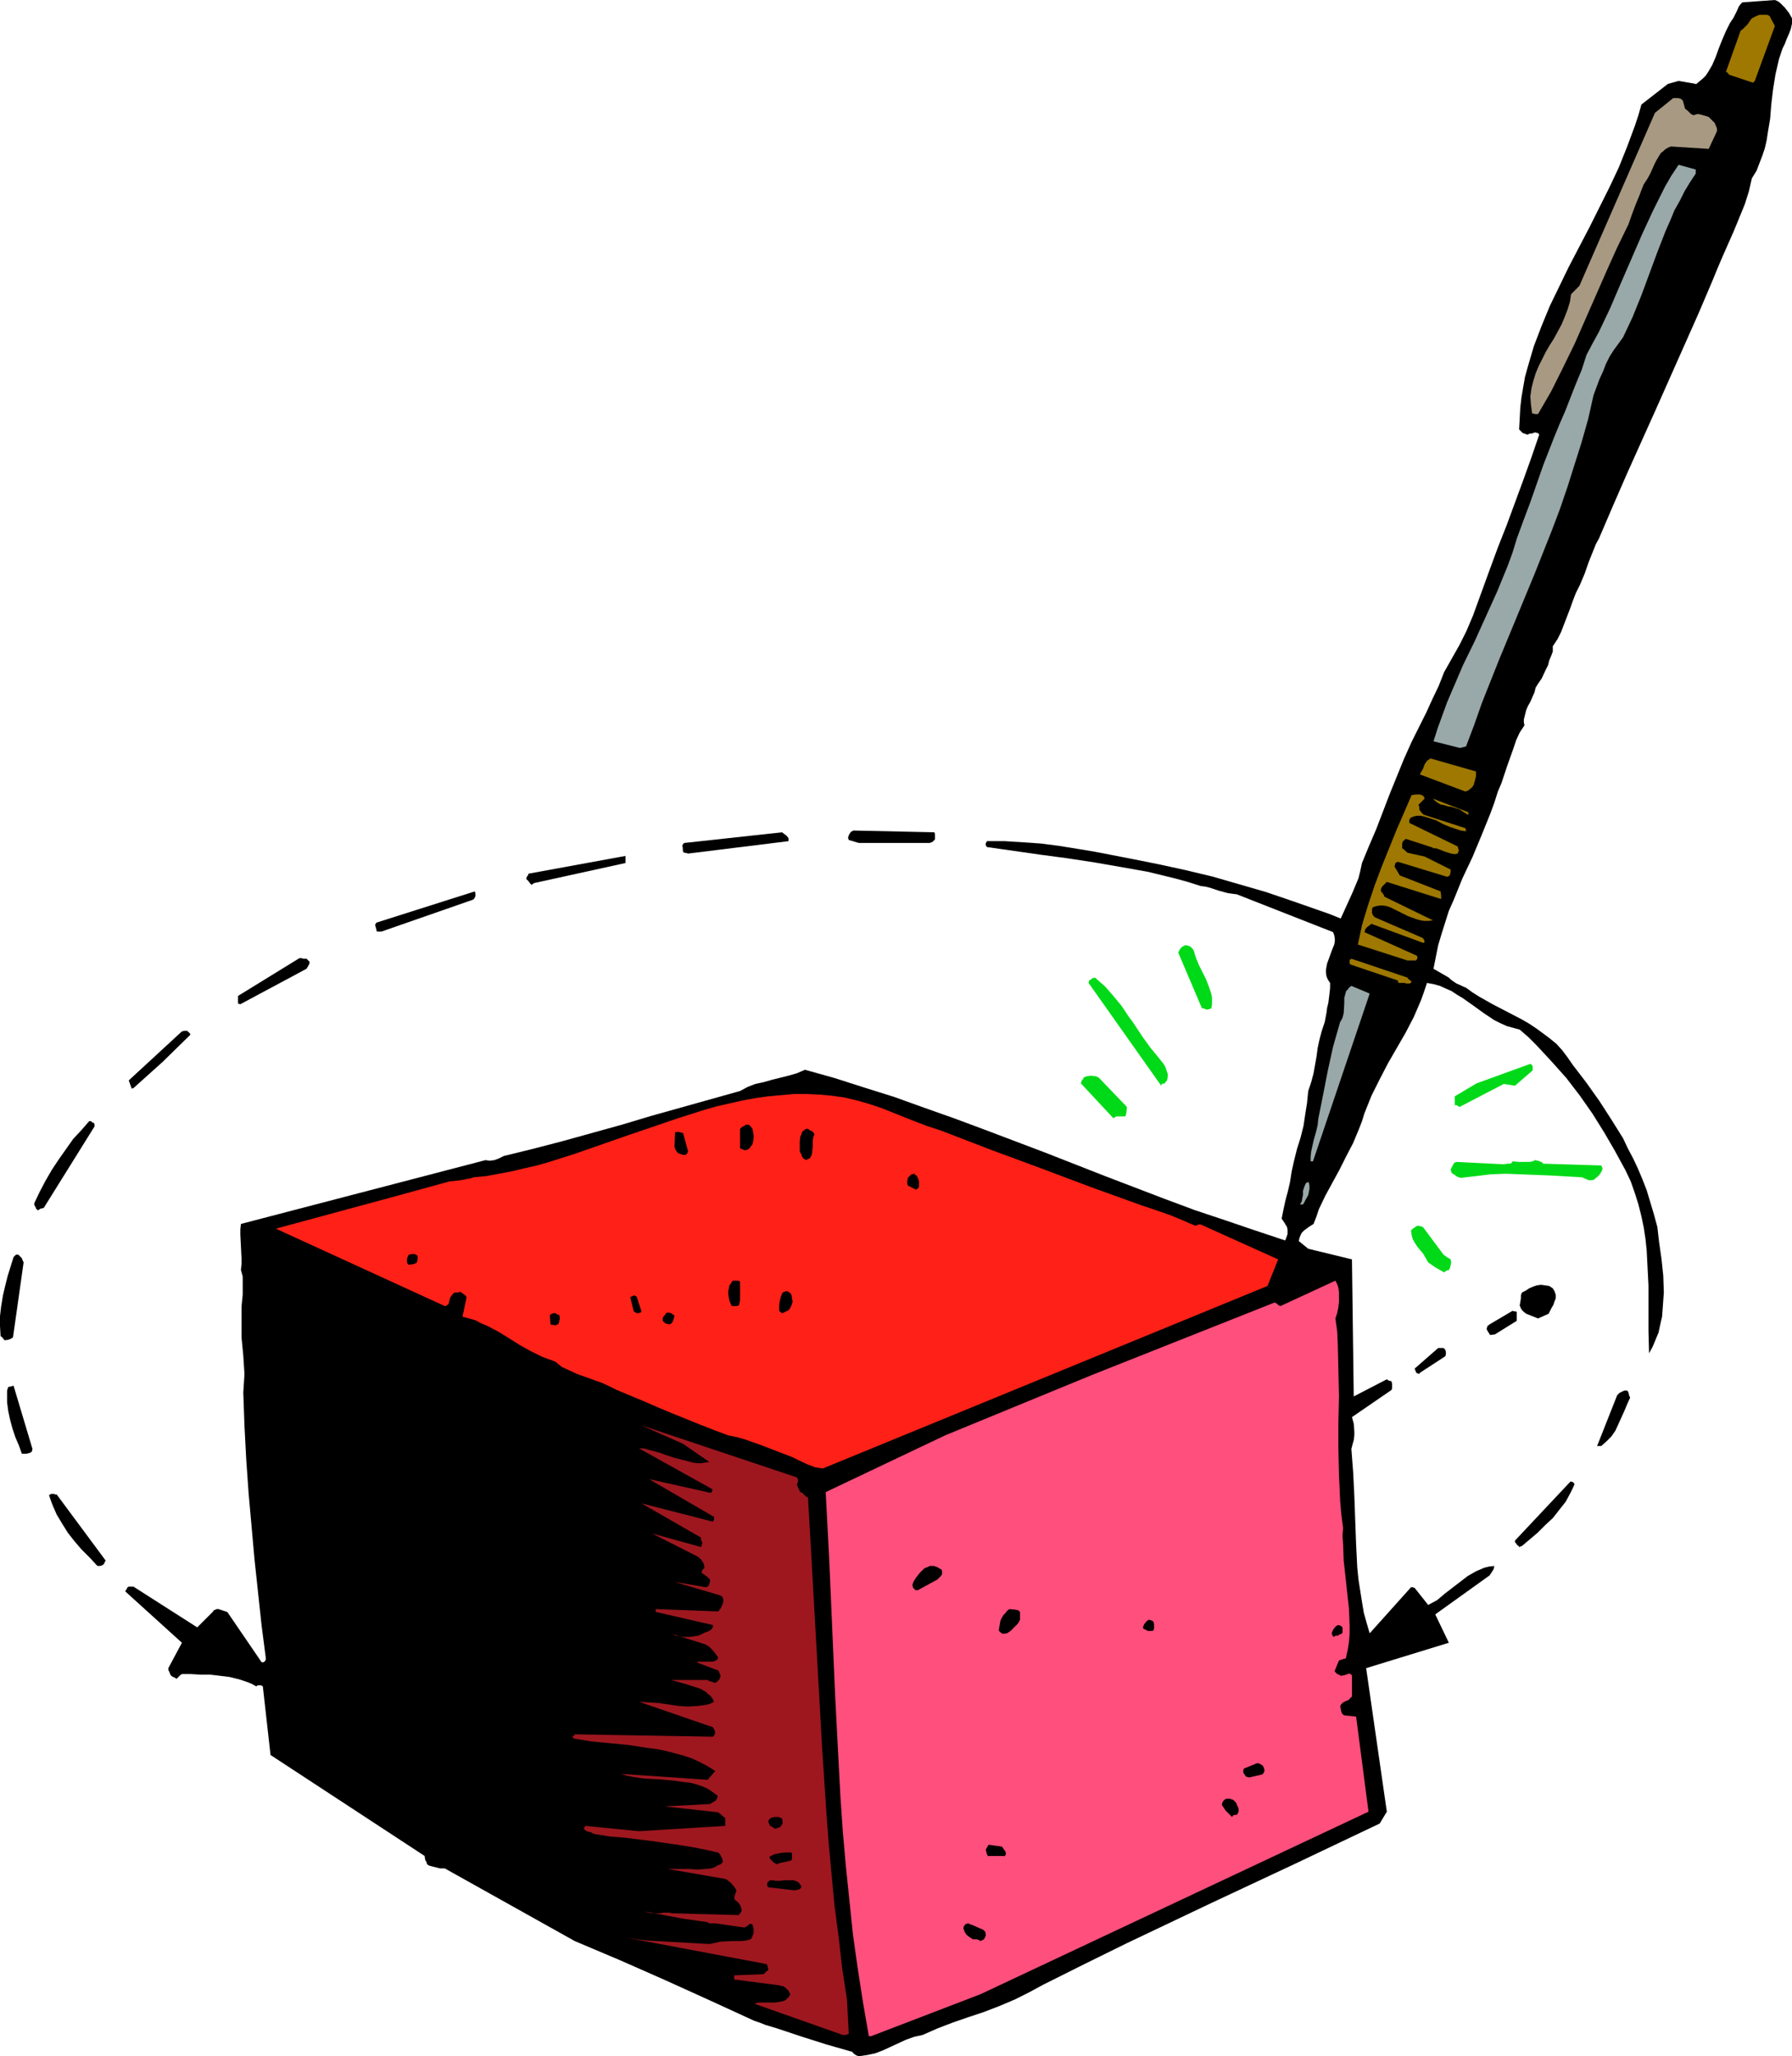 <?xml version="1.0" encoding="UTF-8" standalone="no"?>
<svg
   version="1.0"
   width="129.724mm"
   height="148.837mm"
   id="svg55"
   sodipodi:docname="Note Pad &amp; Pen.wmf"
   xmlns:inkscape="http://www.inkscape.org/namespaces/inkscape"
   xmlns:sodipodi="http://sodipodi.sourceforge.net/DTD/sodipodi-0.dtd"
   xmlns="http://www.w3.org/2000/svg"
   xmlns:svg="http://www.w3.org/2000/svg">
  <sodipodi:namedview
     id="namedview55"
     pagecolor="#ffffff"
     bordercolor="#000000"
     borderopacity="0.25"
     inkscape:showpageshadow="2"
     inkscape:pageopacity="0.0"
     inkscape:pagecheckerboard="0"
     inkscape:deskcolor="#d1d1d1"
     inkscape:document-units="mm" />
  <defs
     id="defs1">
    <pattern
       id="WMFhbasepattern"
       patternUnits="userSpaceOnUse"
       width="6"
       height="6"
       x="0"
       y="0" />
  </defs>
  <path
     style="fill:#000000;fill-opacity:1;fill-rule:evenodd;stroke:none"
     d="m 234.966,562.535 1.131,-0.162 1.131,-0.162 2.262,-0.485 2.101,-0.808 2.101,-0.97 4.202,-1.939 2.262,-0.808 2.262,-0.485 4.04,-1.778 4.202,-1.616 4.202,-1.454 4.363,-1.454 4.202,-1.616 4.202,-1.778 3.878,-1.939 3.878,-2.101 11.312,-5.656 11.474,-5.656 23.109,-10.989 23.109,-10.827 23.109,-10.989 1.939,-3.232 -5.656,-39.269 22.624,-6.949 -3.717,-7.757 14.867,-10.666 0.323,-0.485 0.323,-0.485 0.485,-0.808 0.162,-0.808 -1.454,0.162 -1.293,0.323 -1.131,0.485 -1.131,0.485 -2.262,1.293 -2.101,1.616 -4.202,3.232 -2.101,1.778 -2.424,1.293 -3.717,-4.686 h -0.162 l -0.323,-0.162 h -0.323 -0.162 l -11.312,12.605 -0.808,-2.747 -0.808,-2.909 -0.485,-2.909 -0.485,-3.07 -0.485,-3.07 -0.323,-3.232 -0.323,-6.464 -0.485,-13.251 -0.323,-6.464 -0.485,-6.302 0.323,-1.293 0.323,-1.131 0.162,-1.293 v -1.131 l -0.162,-2.101 -0.485,-1.778 10.827,-7.434 0.162,-0.485 v -1.131 l -0.162,-0.646 v -0.162 h -0.323 l -0.485,-0.162 -0.485,-0.323 -9.05,4.686 -0.485,-37.492 -11.958,-2.909 -2.586,-2.101 0.162,-0.808 0.323,-0.808 0.323,-0.646 0.646,-0.646 1.293,-0.97 1.293,-0.808 0.808,-2.101 0.646,-1.939 1.778,-3.717 1.939,-3.555 1.939,-3.555 1.778,-3.555 1.939,-3.717 1.616,-3.878 0.808,-2.101 0.646,-2.101 0.97,-2.424 0.97,-2.424 2.262,-4.525 2.262,-4.363 2.424,-4.202 2.424,-4.202 2.262,-4.363 0.97,-2.262 0.97,-2.262 0.808,-2.262 0.808,-2.424 1.778,0.323 1.778,0.485 1.778,0.808 1.454,0.646 1.454,0.97 1.616,0.97 2.747,1.939 2.909,2.101 2.909,1.939 1.616,0.808 1.778,0.808 1.778,0.485 1.778,0.485 2.424,2.101 2.101,2.101 4.202,4.525 4.04,4.525 3.717,4.848 3.394,4.848 3.232,5.171 2.909,5.01 2.909,5.333 1.454,3.07 1.131,3.232 0.97,3.07 0.808,3.232 0.646,3.07 0.485,3.232 0.323,3.07 0.162,3.232 0.323,6.302 v 12.443 l 0.162,6.141 0.97,-1.778 0.808,-1.939 0.808,-1.939 0.485,-2.262 0.485,-2.101 0.162,-2.101 0.162,-2.262 0.162,-2.262 -0.162,-4.686 -0.485,-4.525 -0.646,-4.525 -0.485,-4.202 -0.97,-3.555 -0.97,-3.232 -0.97,-3.232 -1.131,-2.909 -1.293,-3.07 -1.293,-2.747 -1.454,-2.747 -1.293,-2.747 -3.232,-5.171 -3.232,-5.01 -3.555,-5.01 -3.717,-4.848 -1.454,-2.101 -1.454,-1.939 -1.616,-1.778 -1.778,-1.454 -1.939,-1.454 -1.778,-1.293 -1.939,-1.293 -1.939,-1.131 -4.04,-2.101 -4.04,-2.101 -3.717,-2.101 -1.778,-1.131 -1.778,-1.293 -0.808,-0.323 -0.646,-0.323 -1.131,-0.485 -0.97,-0.646 -0.646,-0.485 -0.485,-0.485 -4.202,-2.424 0.646,-3.232 0.646,-3.232 0.97,-3.232 0.97,-3.07 0.97,-3.07 1.293,-2.909 2.424,-5.979 2.747,-5.818 2.424,-5.818 2.424,-5.979 1.131,-3.07 0.97,-3.07 0.97,-2.262 0.808,-2.424 0.808,-2.424 0.808,-2.262 0.808,-2.262 0.808,-2.424 0.97,-2.101 1.293,-1.939 -0.162,-0.808 v -0.808 l 0.323,-1.293 0.323,-1.293 0.485,-1.131 0.646,-1.131 1.131,-2.586 0.323,-1.293 0.808,-1.293 0.808,-1.131 1.131,-2.424 0.646,-1.293 0.323,-1.293 0.485,-1.131 0.485,-1.293 v -1.454 l 1.293,-1.939 0.97,-1.939 0.808,-2.101 0.808,-2.101 0.808,-2.101 0.808,-2.262 0.808,-2.101 1.131,-2.262 1.293,-3.07 1.131,-3.232 1.293,-3.232 0.646,-1.616 0.808,-1.454 3.878,-9.05 3.878,-8.888 7.918,-17.615 7.757,-17.453 3.878,-8.726 3.717,-8.726 1.454,-3.555 1.454,-3.394 3.07,-6.949 1.454,-3.555 1.454,-3.555 1.131,-3.555 0.808,-3.555 1.293,-2.101 0.808,-2.101 0.808,-2.101 0.646,-1.939 0.485,-2.101 0.323,-2.101 0.646,-3.878 0.323,-4.04 0.485,-4.04 0.646,-4.04 0.485,-2.101 0.485,-2.101 0.485,-1.454 0.485,-1.454 0.646,-1.293 0.485,-1.293 0.646,-1.454 0.485,-1.293 0.323,-1.454 V 5.01 l -0.808,-1.454 -1.131,-1.454 -0.646,-0.646 -0.646,-0.646 -0.646,-0.485 L 485.607,0 l -8.888,0.646 -0.485,0.485 -0.485,0.646 -0.646,1.454 -0.808,1.616 -0.97,1.454 -1.131,2.262 -0.97,2.262 -0.97,2.424 -0.808,2.262 -0.97,2.262 -1.131,1.939 -0.646,0.97 -0.808,0.808 -0.97,0.808 -0.97,0.808 v -0.162 l -4.686,-0.808 -2.909,0.808 -7.272,5.656 -0.808,2.909 -0.97,2.909 -2.101,5.656 -2.262,5.656 -2.586,5.494 -2.747,5.494 -2.747,5.494 -5.656,10.827 -2.586,5.333 -2.586,5.333 -2.262,5.494 -2.101,5.494 -0.808,2.747 -0.808,2.747 -0.808,2.909 -0.485,2.747 -0.485,2.909 -0.323,2.747 -0.162,3.07 -0.162,2.909 0.485,0.485 0.485,0.485 0.485,0.162 0.808,0.323 0.646,-0.323 h 0.485 l 0.97,-0.323 0.646,0.162 0.323,0.162 0.162,0.323 -2.101,6.141 -2.262,6.302 -4.525,12.282 -2.424,6.141 -2.262,6.141 -4.525,12.443 -1.778,4.202 -1.939,3.878 -2.101,3.717 -2.101,3.717 -1.454,3.717 -1.778,3.717 -1.616,3.555 -1.778,3.555 -2.262,4.525 -2.101,4.686 -3.878,9.534 -3.717,9.696 -1.939,4.525 -1.939,4.686 -0.485,2.262 -0.485,1.939 -0.808,1.939 -0.808,1.939 -1.616,3.555 -1.616,3.555 -3.232,-1.293 -3.232,-1.131 -6.949,-2.424 -7.11,-2.424 -7.272,-2.101 -7.272,-2.101 -7.434,-1.778 -7.434,-1.616 -7.272,-1.454 -10.019,-1.939 -4.848,-0.808 -5.01,-0.808 -5.01,-0.646 -4.848,-0.323 -5.01,-0.323 h -4.848 l -0.162,0.323 -0.162,0.323 v 0.485 l 0.323,0.485 14.706,2.101 7.272,0.97 7.434,1.131 7.434,1.293 7.272,1.293 7.272,1.778 3.555,0.97 3.555,1.131 1.293,0.162 1.293,0.323 2.424,0.808 2.424,0.646 1.131,0.162 1.293,0.162 26.341,10.342 0.323,0.808 0.162,0.97 v 0.808 l -0.162,0.808 -0.646,1.616 -0.646,1.778 -0.646,1.778 -0.162,0.808 -0.162,0.97 v 0.808 l 0.162,0.97 0.323,0.808 0.646,0.97 v 1.454 l -0.162,1.454 -0.323,2.586 -0.323,1.293 -0.162,1.293 -0.485,2.586 -0.808,2.424 -0.646,2.424 -0.485,2.262 -0.323,2.424 -0.808,4.525 -0.646,2.424 -0.808,2.424 -0.323,3.232 -0.485,3.07 -0.485,3.232 -0.808,3.232 -0.97,3.07 -0.808,3.232 -0.646,2.909 -0.485,3.07 -0.646,2.747 -0.323,1.131 -0.323,1.293 -0.485,2.262 -0.485,2.424 0.323,0.485 0.323,0.485 0.323,0.485 0.162,0.323 0.323,0.485 0.162,0.808 v 1.131 l -0.323,0.97 -0.323,0.808 -8.242,-2.747 -8.08,-2.747 -8.242,-2.747 -8.242,-3.07 -16.483,-6.302 -16.483,-6.464 -16.645,-6.302 -8.242,-3.07 -8.242,-2.909 -8.08,-2.909 -8.242,-2.586 -8.08,-2.586 -8.08,-2.262 -2.262,0.97 -2.262,0.646 -4.525,1.131 -2.262,0.646 -2.262,0.485 -2.101,0.808 -2.101,1.131 -16.16,4.525 -8.08,2.262 -8.08,2.424 -16.322,4.525 -8.08,2.101 -7.918,1.939 -1.293,0.646 -1.293,0.485 -1.293,0.162 -1.131,-0.162 -66.902,17.453 -0.162,1.454 v 1.454 l 0.162,3.232 0.162,3.232 v 1.616 l -0.162,1.616 0.485,1.778 v 1.778 1.616 1.616 l -0.162,1.616 -0.162,1.616 v 1.616 1.616 2.586 2.586 l 0.485,5.01 0.323,5.01 -0.162,2.586 -0.162,2.424 0.323,9.211 0.485,9.211 0.646,9.211 0.808,9.05 0.808,9.05 0.97,9.05 0.97,9.05 1.131,8.726 v 0.646 l -0.323,0.485 -0.323,0.162 h -0.485 l -9.373,-13.736 -2.424,-0.808 h -0.485 l -0.323,0.162 -0.485,0.162 -0.162,0.323 -4.363,4.363 -17.453,-11.15 H 35.229 l -0.323,0.162 -0.162,0.323 -0.485,0.808 15.514,14.059 -3.717,6.949 v 0 0.485 l 0.323,0.646 0.162,0.485 0.323,0.485 0.485,0.323 0.485,0.162 0.162,0.162 0.323,0.162 0.323,-0.323 0.323,-0.323 0.323,-0.323 0.485,-0.323 h 2.424 l 2.586,0.162 h 2.747 l 2.747,0.323 2.586,0.323 2.586,0.646 2.424,0.808 1.131,0.485 1.131,0.646 0.323,-0.323 h 0.485 0.485 l 0.485,0.323 2.101,18.746 42.178,27.634 v 0.162 l 0.162,0.97 0.323,0.485 0.162,0.646 0.485,0.323 0.485,0.162 1.293,0.323 1.293,0.323 h 1.293 l 35.552,19.877 12.605,5.333 12.443,5.494 12.12,5.494 11.958,5.494 1.454,0.485 1.616,0.646 3.232,0.97 6.787,2.262 6.626,2.101 6.787,1.939 h 0.162 l 0.162,0.162 0.485,0.485 0.485,0.323 0.323,0.162 z"
     id="path1" />
  <path
     style="fill:#9e171f;fill-opacity:1;fill-rule:evenodd;stroke:none"
     d="m 230.603,556.717 h 0.808 l 0.808,-0.323 -0.485,-9.373 -1.293,-8.403 -0.97,-8.565 -1.131,-8.565 -0.808,-8.565 -0.808,-8.726 -0.646,-8.565 -1.131,-17.291 -0.97,-17.291 -0.97,-17.13 -0.97,-17.291 -0.97,-16.968 -0.485,-0.162 -0.323,-0.323 -0.808,-0.808 -0.485,-0.162 -0.323,-0.646 -0.323,-0.646 -0.323,-0.97 0.323,-0.323 v -0.485 -0.485 l -0.323,-0.485 -42.501,-14.221 11.312,5.01 7.272,5.01 -1.131,0.162 -1.131,0.162 h -1.131 l -1.131,-0.162 -2.424,-0.646 -2.586,-0.646 -2.424,-0.808 -1.293,-0.485 -1.131,-0.323 -2.424,-0.646 -1.131,-0.323 h -1.293 l 20.038,11.15 v 0.485 l -0.162,0.323 -0.162,0.162 h -0.323 l -16.645,-3.717 17.776,10.342 v 0.485 0.323 l -0.162,0.162 -0.162,0.323 -19.554,-5.01 16.322,9.373 v 0.162 0.485 l 0.162,0.323 0.162,0.485 -0.162,0.646 -0.162,0.485 -13.413,-3.717 12.443,6.302 0.808,0.646 0.485,0.646 0.485,0.808 v 0.485 l 0.162,0.485 -0.162,0.162 -0.162,0.162 -0.323,0.323 -0.162,0.485 0.162,0.485 0.485,0.162 0.323,0.323 0.323,0.162 0.646,0.646 0.323,0.323 v 0.646 l -0.162,0.485 -0.162,0.485 -0.323,0.323 -0.485,0.162 -8.565,-1.454 12.605,3.717 v 0 l 0.162,0.162 0.323,0.162 0.162,0.485 0.162,0.485 -0.162,0.808 -0.323,0.808 -0.323,0.646 -0.646,0.808 -16.968,-0.646 -0.162,0.162 v 0.162 0.323 l 0.162,0.162 15.514,3.555 v 0.485 l -0.162,0.323 -0.162,0.323 -0.485,0.323 -0.485,0.323 -0.646,0.162 -0.97,0.485 -1.131,0.485 -1.131,0.162 -0.97,0.162 h -0.97 -0.97 l -0.97,-0.162 -1.131,-0.162 -0.97,-0.485 9.211,2.909 0.97,0.646 0.808,0.808 0.808,0.97 0.808,1.131 -0.162,0.323 -0.162,0.323 -0.646,0.323 -0.646,0.162 h -0.808 -0.97 -1.778 l -0.808,0.162 5.979,2.262 0.162,0.162 0.162,0.485 0.323,0.808 -0.162,0.646 -0.323,0.485 -0.485,0.485 -0.485,0.323 -0.485,-0.162 -0.485,-0.162 -0.646,-0.162 -0.485,-0.323 h -10.019 l 1.778,0.485 1.778,0.485 3.07,0.97 1.454,0.485 1.454,0.808 0.646,0.646 0.646,0.485 0.485,0.646 0.485,0.97 -0.97,0.485 -1.131,0.323 -1.131,0.162 -1.293,0.162 -2.586,0.162 -2.586,-0.162 -5.494,-0.808 -2.586,-0.162 -2.747,-0.162 20.2,6.949 0.162,0.323 0.162,0.162 0.162,0.485 0.162,0.485 -0.162,0.323 v 0.323 l -0.162,0.162 -0.323,0.323 -37.814,-0.646 -0.162,0.323 -0.162,0.162 -0.323,0.162 0.323,0.485 4.848,0.808 5.01,0.485 5.171,0.485 5.171,0.808 2.586,0.323 2.424,0.485 2.424,0.646 2.424,0.646 2.424,0.808 2.101,0.97 2.101,1.131 2.101,1.293 -2.101,2.424 -23.594,-1.616 1.454,0.485 1.616,0.323 3.394,0.485 3.555,0.162 3.717,0.323 3.555,0.485 1.616,0.162 1.778,0.485 1.454,0.485 1.454,0.646 1.454,0.97 1.293,0.97 v 0.323 l -0.162,0.485 -0.162,0.162 -0.162,0.323 -0.808,0.485 -0.808,0.485 -12.443,0.646 14.706,1.616 1.939,1.616 v 0.97 0.485 0.646 l -23.594,1.454 -14.706,-1.454 -0.162,0.323 -0.162,0.162 v 0.485 l 0.323,0.162 0.323,0.323 1.293,0.323 0.485,0.323 0.646,0.162 4.04,0.646 4.04,0.323 7.757,0.97 7.757,1.131 3.878,0.646 3.878,0.808 0.808,0.162 0.485,0.162 0.97,0.162 0.485,0.485 0.646,1.293 0.162,0.808 -0.646,0.646 -0.808,0.323 -0.808,0.485 -0.97,0.323 -1.778,0.162 -1.939,0.162 -2.101,-0.162 h -2.101 -1.939 -1.939 l 15.837,2.747 0.646,0.485 0.808,0.646 0.808,0.97 0.646,0.97 -0.162,0.485 -0.162,0.485 -0.162,0.485 -0.162,0.646 0.323,0.646 0.485,0.323 0.485,0.485 0.323,0.485 0.162,0.323 0.162,0.485 v 0.323 l 0.162,0.323 -0.162,0.323 -0.162,0.323 -0.485,0.646 -18.261,-0.485 -0.646,-0.162 h -1.778 l -0.808,0.162 h -2.262 l -0.97,-0.162 -0.97,-0.323 10.342,1.939 6.787,0.97 0.485,0.323 h 0.485 0.646 0.485 l 7.918,1.131 h 0.162 l 0.485,-0.323 0.323,-0.162 0.485,-0.485 h 0.162 0.323 l 0.323,0.162 0.162,0.485 0.162,0.808 v 0.97 l -0.323,0.97 -0.162,0.323 -0.323,0.485 -1.131,0.323 -1.454,0.162 h -2.747 l -2.909,0.162 -1.454,0.323 -1.454,0.323 -3.07,-0.162 -2.909,-0.162 -5.656,-0.323 -5.656,-0.323 -2.747,-0.323 -3.07,-0.485 38.622,7.272 0.162,0.323 0.162,0.323 v 0.323 l 0.162,0.485 -0.162,0.323 -0.323,0.162 -0.323,0.323 -0.485,0.485 -8.08,0.323 v 1.131 l 12.443,1.616 0.323,0.162 h 0.485 l 0.808,0.485 0.808,0.808 0.485,0.97 -0.323,0.646 -0.485,0.485 -0.323,0.323 -0.485,0.323 -1.293,0.323 -1.293,0.162 h -2.909 -1.454 l -1.293,0.323 z"
     id="path2" />
  <path
     style="fill:#ff4f7d;fill-opacity:1;fill-rule:evenodd;stroke:none"
     d="m 238.36,557.04 29.896,-11.474 106.171,-49.935 -3.394,-26.018 -3.232,-0.323 -0.485,-0.323 -0.323,-0.646 -0.162,-0.808 -0.162,-0.808 0.323,-0.485 0.485,-0.485 0.646,-0.323 0.808,-0.323 0.485,-0.485 0.485,-0.485 v -5.656 l -0.162,-0.323 -0.323,-0.162 -0.323,-0.162 -0.323,0.162 -0.97,0.323 -0.97,0.162 -0.485,-0.323 -0.485,-0.162 -0.323,-0.323 -0.323,-0.323 v -0.323 l 1.131,-2.747 0.485,-0.162 0.485,-0.162 0.485,-0.162 h 0.323 l 0.162,-0.323 0.485,-2.262 0.323,-2.101 0.162,-2.101 v -2.262 l -0.162,-4.525 -0.485,-4.363 -0.485,-4.525 -0.485,-4.363 -0.162,-4.525 -0.162,-2.262 0.162,-2.101 -0.485,-3.717 -0.323,-3.717 -0.323,-7.11 -0.162,-7.272 v -7.11 l 0.162,-7.11 -0.162,-7.11 -0.162,-7.11 -0.162,-3.555 -0.485,-3.555 0.485,-1.454 0.323,-1.616 0.162,-1.454 v -1.293 -1.293 l -0.162,-1.293 -0.323,-0.97 -0.485,-0.97 -15.029,6.949 -0.485,-0.162 -0.162,-0.162 -0.323,-0.323 -0.646,-0.323 -50.096,19.877 -40.077,16.483 -32.643,15.514 0.97,18.584 1.616,37.168 0.97,18.584 0.485,9.211 0.646,9.373 0.808,9.211 0.97,9.373 0.97,9.373 1.293,9.211 1.454,9.373 1.616,9.373 z"
     id="path3" />
  <path
     style="fill:#000000;fill-opacity:1;fill-rule:evenodd;stroke:none"
     d="m 269.225,530.538 0.323,-0.646 0.162,-0.323 v -0.485 l -0.162,-0.646 -0.323,-0.323 -0.485,-0.323 -0.808,-0.323 -1.454,-0.646 -1.616,-0.646 -0.485,0.162 -0.323,0.162 -0.323,0.485 -0.162,0.485 0.323,0.97 0.485,0.808 0.808,0.646 0.97,0.646 h 0.97 l 0.646,0.162 0.485,0.323 z"
     id="path4" />
  <path
     style="fill:#000000;fill-opacity:1;fill-rule:evenodd;stroke:none"
     d="m 217.19,517.125 h 0.485 l 0.646,-0.162 0.485,-0.162 0.485,-0.485 -0.162,-0.485 -0.323,-0.485 -0.485,-0.485 -0.323,-0.162 -0.97,-0.323 h -1.131 -1.131 l -1.293,0.162 h -1.131 l -1.131,-0.162 h -0.485 l -0.646,0.485 -0.162,0.323 v 0.323 0.485 l 0.323,0.323 v 0 z"
     id="path5" />
  <path
     style="fill:#000000;fill-opacity:1;fill-rule:evenodd;stroke:none"
     d="m 213.312,509.691 2.909,-0.646 h 0.162 l 0.162,-0.162 0.162,-0.485 v -0.808 -0.323 l -0.162,-0.485 h -1.454 l -1.616,0.162 -1.616,0.323 -0.646,0.323 -0.646,0.323 v 0.323 l 0.162,0.323 0.485,0.485 0.485,0.485 0.808,0.485 z"
     id="path6" />
  <path
     style="fill:#000000;fill-opacity:1;fill-rule:evenodd;stroke:none"
     d="m 271.164,507.752 h 3.555 v 0.162 l 0.323,-0.323 0.162,-0.323 v -0.323 l -0.162,-0.485 -0.485,-0.646 -0.162,-0.323 -0.323,-0.323 -3.555,-0.485 -0.162,0.162 -0.162,0.323 -0.485,0.808 0.162,0.808 0.162,0.485 0.323,0.646 v -0.162 z"
     id="path7" />
  <path
     style="fill:#000000;fill-opacity:1;fill-rule:evenodd;stroke:none"
     d="m 212.504,500.156 0.485,-0.162 0.485,-0.162 0.646,-0.97 v -0.485 l -0.162,-0.97 h -0.323 l -0.162,-0.162 -0.485,-0.162 h -0.485 -0.646 l -0.646,0.162 -0.646,0.323 -0.162,0.323 -0.162,0.162 v 0.485 l 0.162,0.323 0.323,0.646 0.646,0.323 0.646,0.485 z"
     id="path8" />
  <path
     style="fill:#000000;fill-opacity:1;fill-rule:evenodd;stroke:none"
     d="m 337.42,496.601 0.97,-0.162 v 0 h 0.162 v -0.162 l 0.162,-0.323 0.162,-0.323 v -0.808 l -0.162,-0.485 -0.323,-0.646 -0.162,-0.485 -0.323,-0.323 -0.485,-0.485 -0.485,-0.162 -0.485,-0.162 h -0.808 l -0.485,0.162 -0.485,0.485 -0.323,0.646 v 0.485 l 0.323,0.485 0.646,0.97 0.808,0.808 0.97,0.97 z"
     id="path9" />
  <path
     style="fill:#000000;fill-opacity:1;fill-rule:evenodd;stroke:none"
     d="m 341.784,486.259 3.555,-0.808 0.162,-0.162 0.162,-0.162 0.162,-0.323 0.162,-0.323 -0.162,-0.808 -0.323,-0.646 -0.808,-0.485 -0.323,-0.162 h -0.485 l -3.555,1.454 -0.162,0.485 v 0.646 l 0.323,0.485 0.485,0.646 h 0.162 z"
     id="path10" />
  <path
     style="fill:#000000;fill-opacity:1;fill-rule:evenodd;stroke:none"
     d="m 365.377,447.474 h 0.646 l 0.485,-0.323 0.485,-0.162 0.323,-0.323 v -1.454 0 l -0.323,-0.323 -0.323,-0.162 -0.323,-0.162 -0.646,0.162 -0.485,0.485 -0.485,0.646 -0.323,0.808 v 0 0.323 l 0.162,0.485 0.162,0.162 0.162,0.162 0.323,-0.162 z"
     id="path11" />
  <path
     style="fill:#000000;fill-opacity:1;fill-rule:evenodd;stroke:none"
     d="m 275.528,446.828 0.485,-0.323 0.485,-0.323 0.97,-0.97 0.97,-0.97 0.323,-0.485 0.323,-0.646 v -2.101 l -0.323,-0.323 -0.162,-0.162 -0.808,-0.162 -1.616,-0.162 -0.646,0.485 -0.485,0.646 -0.485,0.485 -0.485,0.808 -0.323,0.646 -0.162,0.808 -0.162,0.97 -0.162,0.97 0.323,0.485 0.323,0.162 0.323,0.323 z"
     id="path12" />
  <path
     style="fill:#000000;fill-opacity:1;fill-rule:evenodd;stroke:none"
     d="m 315.604,446.02 0.162,-0.646 v -0.485 -0.485 l -0.162,-0.646 v -0.162 l -0.323,-0.162 -0.323,-0.162 -0.646,-0.162 -0.485,0.323 -0.323,0.323 -0.485,0.646 -0.323,0.808 0.162,0.323 0.162,0.162 0.485,0.162 0.485,0.323 h 0.808 0.485 z"
     id="path13" />
  <path
     style="fill:#000000;fill-opacity:1;fill-rule:evenodd;stroke:none"
     d="m 251.126,435.031 5.333,-2.909 0.485,-0.485 0.485,-0.485 0.323,-0.485 v -0.485 -0.323 l -0.162,-0.485 -0.323,-0.162 -0.808,-0.485 -0.97,-0.323 h -1.131 l -0.646,0.323 -0.808,0.323 -0.646,0.646 -0.646,0.646 -1.131,1.454 -0.485,0.808 -0.323,0.808 v 0.485 l 0.162,0.485 0.323,0.323 0.323,0.323 z"
     id="path14" />
  <path
     style="fill:#000000;fill-opacity:1;fill-rule:evenodd;stroke:none"
     d="m 27.31,428.405 0.646,-0.162 0.162,-0.162 0.323,-0.162 0.162,-0.485 0.323,-0.485 -13.413,-18.099 h -0.485 l -0.162,-0.162 h -0.808 l -0.646,0.323 0.485,1.454 0.485,1.293 1.131,2.586 1.454,2.424 1.616,2.586 1.778,2.262 1.939,2.262 2.262,2.262 2.101,2.262 z"
     id="path15" />
  <path
     style="fill:#000000;fill-opacity:1;fill-rule:evenodd;stroke:none"
     d="m 416.443,422.911 2.101,-1.778 2.101,-1.778 2.101,-2.101 2.101,-1.939 1.778,-2.262 1.778,-2.262 1.293,-2.424 0.646,-1.293 0.485,-1.131 h -0.162 v -0.162 l -0.323,-0.323 -0.646,-0.162 -15.19,16.16 v 0.485 l 0.323,0.323 0.323,0.485 0.323,0.162 0.162,0.323 z"
     id="path16" />
  <path
     style="fill:#ff2117;fill-opacity:1;fill-rule:evenodd;stroke:none"
     d="m 225.109,401.741 121.685,-49.935 2.909,-7.272 -21.17,-9.534 h -0.323 -0.323 l -0.323,0.162 -0.485,0.162 -1.616,-0.646 -1.778,-0.808 -3.555,-1.454 -3.717,-1.293 -3.878,-1.293 -13.898,-5.01 -13.736,-5.171 -13.574,-5.01 -13.413,-5.171 -4.363,-1.454 -4.202,-1.616 -4.04,-1.616 -4.04,-1.616 -3.394,-1.131 -3.394,-0.97 -3.394,-0.808 -3.394,-0.485 -3.555,-0.323 -3.555,-0.162 h -3.394 l -3.555,0.323 -3.555,0.323 -3.394,0.485 -3.555,0.646 -3.555,0.808 -3.555,0.808 -3.394,0.97 -7.11,2.262 -7.11,2.424 -7.11,2.424 -6.949,2.424 -6.949,2.424 -7.11,2.262 -3.394,0.97 -3.555,0.808 -3.394,0.808 -3.394,0.646 -3.555,0.646 -3.394,0.323 -0.97,0.323 -0.97,0.162 -1.616,0.323 -1.454,0.162 -1.616,0.162 -14.706,4.04 -32.805,8.888 46.218,21.17 h 0.323 l 0.162,-0.162 0.485,-0.323 0.162,-0.485 0.162,-0.646 0.162,-0.646 0.323,-0.485 0.485,-0.646 0.485,-0.323 h 0.323 0.323 l 0.97,-0.162 0.162,0.162 0.485,0.323 0.646,0.485 0.323,0.485 -1.131,5.333 1.778,0.485 1.778,0.485 1.454,0.808 1.616,0.646 3.07,1.616 2.909,1.778 3.07,1.939 2.909,1.616 3.232,1.616 1.778,0.646 1.778,0.646 1.778,1.454 2.101,0.97 2.101,0.97 4.525,1.616 2.262,0.808 2.101,0.97 1.939,0.97 7.757,3.232 3.717,1.616 3.878,1.616 7.595,3.07 3.717,1.454 3.878,1.454 2.424,0.485 2.262,0.646 4.525,1.616 4.202,1.616 4.202,1.616 1.939,0.97 2.101,0.97 2.101,0.808 1.131,0.162 z"
     id="path17" />
  <path
     style="fill:#000000;fill-opacity:1;fill-rule:evenodd;stroke:none"
     d="m 7.272,397.701 0.646,-0.162 0.485,-0.162 0.323,-0.323 0.162,-0.646 -5.171,-17.291 H 3.555 l -0.485,0.162 -0.808,0.162 -0.323,0.97 v 1.131 2.101 l 0.323,2.424 0.485,2.262 0.646,2.424 0.808,2.424 0.97,2.262 0.808,2.262 z"
     id="path18" />
  <path
     style="fill:#000000;fill-opacity:1;fill-rule:evenodd;stroke:none"
     d="m 437.451,395.6 h 0.646 l 1.454,-1.293 1.293,-1.293 1.131,-1.616 0.808,-1.778 1.616,-3.555 0.808,-1.939 0.808,-1.778 -0.323,-0.646 v -0.323 l -0.162,-0.323 v -0.162 l -0.162,-0.323 -0.323,-0.162 h -0.485 l -0.485,0.162 -0.97,0.485 -0.646,0.646 -5.494,13.898 z"
     id="path19" />
  <path
     style="fill:#000000;fill-opacity:1;fill-rule:evenodd;stroke:none"
     d="m 388.486,375.562 6.949,-4.525 0.162,-0.485 v -0.646 l -0.162,-0.646 -0.323,-0.323 -0.162,-0.162 h -1.454 l -6.464,5.656 0.162,0.323 0.162,0.485 0.162,0.323 0.323,0.162 0.485,0.162 z"
     id="path20" />
  <path
     style="fill:#000000;fill-opacity:1;fill-rule:evenodd;stroke:none"
     d="m 2.262,366.512 0.485,-0.162 0.323,-0.162 0.485,-0.323 2.909,-20.523 -0.162,-0.323 -0.162,-0.323 -0.162,-0.485 -0.485,-0.485 -0.485,-0.485 H 4.363 l -0.323,0.323 -0.323,0.323 -0.808,2.586 -0.808,2.586 -0.646,2.586 -0.646,2.747 -0.485,2.909 L 0,360.048 v 2.747 l 0.162,2.747 0.485,0.323 0.323,0.485 0.162,0.162 0.162,0.162 z"
     id="path21" />
  <path
     style="fill:#000000;fill-opacity:1;fill-rule:evenodd;stroke:none"
     d="m 409.009,365.058 5.979,-3.717 v -2.101 -0.323 l -0.323,-0.162 h -0.485 l -0.323,-0.162 -6.302,3.717 -0.162,0.162 -0.323,0.162 -0.162,0.323 -0.162,0.646 0.162,0.323 0.162,0.323 0.646,0.97 z"
     id="path22" />
  <path
     style="fill:#000000;fill-opacity:1;fill-rule:evenodd;stroke:none"
     d="m 151.904,362.634 0.646,-0.323 h 0.162 l 0.162,-0.323 0.162,-0.646 0.162,-0.646 -0.162,-0.808 v -0.162 h -0.323 l -0.808,-0.485 h -0.485 l -0.323,0.162 -0.485,0.162 -0.162,0.323 0.162,2.424 0.646,0.162 h 0.323 z"
     id="path23" />
  <path
     style="fill:#000000;fill-opacity:1;fill-rule:evenodd;stroke:none"
     d="m 183.577,362.149 0.323,-0.323 0.323,-0.646 0.162,-0.646 0.162,-0.646 -0.323,-0.162 -0.162,-0.162 -0.485,-0.323 -0.646,-0.162 h -0.323 l -0.323,0.162 -0.162,0.162 -0.162,0.323 -0.323,0.323 -0.323,0.485 v 0.323 0.485 l 0.646,0.646 0.485,0.162 0.646,0.162 z"
     id="path24" />
  <path
     style="fill:#000000;fill-opacity:1;fill-rule:evenodd;stroke:none"
     d="m 420.806,360.694 2.909,-1.293 0.808,-1.616 0.485,-0.808 0.323,-0.97 0.323,-0.808 v -0.97 l -0.323,-0.97 -0.485,-0.808 -0.97,-0.646 -1.131,-0.162 -1.131,-0.162 -1.131,0.162 -0.97,0.323 -1.131,0.485 -0.97,0.646 -0.97,0.485 -0.162,0.323 -0.162,0.485 v 0.808 l -0.162,0.97 -0.162,0.97 0.323,0.808 0.323,0.485 0.485,0.485 0.646,0.485 1.616,0.646 z"
     id="path25" />
  <path
     style="fill:#000000;fill-opacity:1;fill-rule:evenodd;stroke:none"
     d="m 174.205,359.24 h 0.162 0.323 l 0.485,-0.162 0.323,-0.162 v -0.162 l -1.293,-4.04 -0.323,-0.162 -0.323,-0.162 -0.485,0.162 -0.323,0.162 -0.323,0.162 0.97,3.878 z"
     id="path26" />
  <path
     style="fill:#000000;fill-opacity:1;fill-rule:evenodd;stroke:none"
     d="m 213.958,359.24 h 0.162 l 0.323,-0.162 0.97,-0.485 h 0.162 l 0.162,-0.162 0.162,-0.162 0.323,-0.485 0.323,-0.646 0.323,-0.97 -0.162,-0.97 -0.162,-0.97 -0.323,-0.485 -0.485,-0.323 -0.323,-0.162 h -0.485 l -0.323,0.162 -0.485,0.162 -0.485,1.131 -0.323,1.454 -0.162,1.293 v 0.808 l 0.162,0.646 v -0.162 z"
     id="path27" />
  <path
     style="fill:#000000;fill-opacity:1;fill-rule:evenodd;stroke:none"
     d="m 201.515,357.301 0.646,-0.162 0.162,-0.646 0.162,-0.808 v -1.616 -1.616 -1.454 -0.323 l -0.162,-0.162 -0.323,-0.162 h -0.485 -0.97 l -0.323,0.323 -0.162,0.323 -0.485,0.646 -0.162,0.808 -0.162,0.808 v 0.808 l 0.162,0.97 0.162,0.808 0.323,0.808 0.323,0.646 z"
     id="path28" />
  <path
     style="fill:#00d917;fill-opacity:1;fill-rule:evenodd;stroke:none"
     d="m 395.758,347.605 0.646,-0.162 0.323,-0.646 0.162,-0.646 0.162,-0.808 -0.162,-0.808 -0.485,-0.323 -0.323,-0.162 -1.131,-0.808 -5.656,-7.595 h -0.162 l -0.323,-0.162 -0.97,-0.162 -0.323,0.162 -0.485,0.323 -0.485,0.323 -0.485,0.485 0.162,1.293 0.323,1.131 0.646,1.131 0.646,0.97 0.808,0.97 0.808,0.97 0.646,1.131 0.646,1.131 1.131,0.808 0.97,0.646 1.131,0.646 1.131,0.646 z"
     id="path29" />
  <path
     style="fill:#000000;fill-opacity:1;fill-rule:evenodd;stroke:none"
     d="m 111.827,345.989 1.293,-0.162 0.485,-0.162 0.485,-0.323 v -0.162 l 0.162,-0.485 v -0.808 -0.323 l -0.162,-0.162 -0.646,-0.323 h -0.646 l -0.97,0.162 -0.323,0.646 -0.162,0.646 v 0.808 l 0.323,0.646 z"
     id="path30" />
  <path
     style="fill:#000000;fill-opacity:1;fill-rule:evenodd;stroke:none"
     d="m 11.15,330.637 0.808,-0.162 13.898,-22.301 v -0.485 l -0.162,-0.485 -0.485,-0.162 -0.323,-0.323 h -0.485 l -2.101,2.424 -2.262,2.424 -1.939,2.747 -1.939,2.747 -1.939,2.909 -1.778,3.07 -1.616,3.07 -1.454,3.07 v 0.485 l 0.323,0.485 0.162,0.485 0.485,0.485 z"
     id="path31" />
  <path
     style="fill:#99a8a8;fill-opacity:1;fill-rule:evenodd;stroke:none"
     d="m 356.489,329.505 0.323,-0.485 0.323,-0.646 0.808,-1.454 0.162,-0.808 0.162,-0.808 v -0.97 l -0.162,-0.808 -0.323,-0.162 -0.162,0.162 -0.323,0.162 -0.162,0.323 -0.323,0.808 -0.162,0.485 -0.162,0.485 v 1.131 l -0.162,0.808 -0.162,0.97 -0.485,0.808 v 0 z"
     id="path32" />
  <path
     style="fill:#000000;fill-opacity:1;fill-rule:evenodd;stroke:none"
     d="m 251.288,324.981 0.162,-0.485 v -0.323 -0.97 l -0.323,-0.97 -0.485,-0.808 h -0.162 -0.162 l -0.162,-0.323 v -0.162 l -0.162,0.162 -0.323,0.162 h -0.323 l -0.323,0.323 -0.323,0.323 -0.323,0.323 -0.162,0.97 v 0.485 l 0.162,0.646 2.262,1.131 z"
     id="path33" />
  <path
     style="fill:#00d917;fill-opacity:1;fill-rule:evenodd;stroke:none"
     d="m 434.704,322.88 h 0.808 l 0.646,-0.162 0.323,-0.323 0.808,-0.646 0.646,-0.808 0.485,-0.97 v -0.485 l -0.162,-0.323 -0.162,-0.323 -15.837,-0.485 -0.323,-0.323 -0.646,-0.323 -0.485,-0.162 -0.808,-0.162 -0.646,0.323 -0.808,0.162 h -1.454 -0.808 -0.808 l -1.616,-0.162 -0.323,0.485 -0.485,0.162 h -0.646 l -0.97,0.162 -12.928,-0.646 -0.485,0.162 -0.162,0.162 -0.323,0.485 -0.646,1.293 0.162,0.485 0.162,0.485 0.808,0.485 0.646,0.485 0.97,0.323 4.202,-0.485 4.04,-0.485 4.04,-0.162 4.202,0.162 8.242,0.323 8.403,0.485 z"
     id="path34" />
  <path
     style="fill:#99a8a8;fill-opacity:1;fill-rule:evenodd;stroke:none"
     d="m 359.236,317.708 15.514,-45.895 -5.01,-2.101 -0.646,0.485 -0.323,0.485 -0.485,0.485 -0.162,0.646 -0.323,1.131 v 1.454 l -0.162,2.747 -0.323,1.293 -0.323,0.646 -0.323,0.485 -0.97,3.394 -0.97,3.394 -1.454,6.626 -1.293,6.626 -1.293,6.464 -0.162,1.616 -0.323,1.454 -0.808,2.909 -0.646,2.909 -0.162,1.454 v 1.293 z"
     id="path35" />
  <path
     style="fill:#000000;fill-opacity:1;fill-rule:evenodd;stroke:none"
     d="m 221.069,317.062 0.485,-0.162 0.485,-0.808 0.162,-0.808 0.162,-1.616 v -1.616 l 0.162,-0.97 0.323,-0.808 -0.323,-0.485 -0.323,-0.323 -0.485,-0.162 -0.646,-0.485 h -0.485 l -0.323,0.162 -0.323,0.323 -0.485,0.323 -0.162,0.646 -0.323,0.646 -0.162,1.293 v 1.454 1.293 l 0.323,0.646 0.323,0.808 0.323,0.485 0.323,0.162 0.485,0.323 z"
     id="path36" />
  <path
     style="fill:#000000;fill-opacity:1;fill-rule:evenodd;stroke:none"
     d="m 186.809,315.931 v 0 h 0.323 0.485 l 0.485,-0.485 v -0.162 l 0.162,-0.323 -1.293,-4.686 v -0.162 l -0.162,-0.162 -0.646,-0.162 -0.646,-0.162 -0.808,0.162 -0.162,3.878 0.162,0.646 0.485,0.808 0.323,0.323 0.323,0.162 0.485,0.162 z"
     id="path37" />
  <path
     style="fill:#000000;fill-opacity:1;fill-rule:evenodd;stroke:none"
     d="m 203.616,314.638 h 0.162 0.323 l 0.485,-0.162 0.485,-0.323 0.323,-0.485 0.485,-0.646 0.162,-0.646 0.162,-0.97 v -0.808 l -0.162,-0.97 -0.162,-0.808 -0.485,-0.646 -0.323,-0.323 -0.323,-0.162 h -0.646 l -0.485,0.323 -0.646,0.323 -0.485,0.485 v 5.333 z"
     id="path38" />
  <path
     style="fill:#00d917;fill-opacity:1;fill-rule:evenodd;stroke:none"
     d="m 305.424,305.427 h 2.101 0.323 l 0.162,-0.323 0.162,-0.646 0.162,-1.616 -7.595,-7.918 -0.485,-0.323 -0.485,-0.162 -1.293,-0.162 -1.131,0.162 -0.485,0.162 -0.485,0.323 v 0.323 l -0.323,0.162 -0.162,0.485 -0.162,0.485 8.888,9.534 z"
     id="path39" />
  <path
     style="fill:#00d917;fill-opacity:1;fill-rule:evenodd;stroke:none"
     d="m 399.313,302.841 12.12,-6.302 3.07,0.485 4.848,-4.202 v -0.485 -0.485 l -0.162,-0.485 -0.485,-0.323 -14.706,5.333 -5.979,3.555 v 2.424 h 0.485 l 0.323,0.162 z"
     id="path40" />
  <path
     style="fill:#000000;fill-opacity:1;fill-rule:evenodd;stroke:none"
     d="m 36.522,297.67 7.918,-7.11 7.595,-7.434 v -0.323 l -0.323,-0.323 -0.323,-0.323 -0.323,-0.162 h -0.485 l -0.808,0.162 -14.544,13.413 0.808,2.262 z"
     id="path41" />
  <path
     style="fill:#00d917;fill-opacity:1;fill-rule:evenodd;stroke:none"
     d="m 317.867,296.539 0.808,-0.162 0.323,-0.485 0.323,-0.323 0.162,-0.97 v -0.808 l -0.323,-0.97 -0.323,-0.97 -0.485,-0.808 -0.646,-0.808 -0.646,-0.808 -2.262,-2.747 -2.101,-2.909 -1.939,-2.909 -0.97,-1.454 -0.97,-1.293 -1.939,-2.909 -2.262,-2.747 -2.262,-2.586 -1.293,-1.131 -1.454,-1.293 -0.646,0.162 -0.485,0.323 -0.485,0.323 -0.162,0.646 19.877,28.119 z"
     id="path42" />
  <path
     style="fill:#00d917;fill-opacity:1;fill-rule:evenodd;stroke:none"
     d="m 329.987,276.177 h 0.162 0.323 l 0.485,-0.162 0.485,-0.162 0.162,-0.97 v -0.97 -0.97 l -0.162,-0.97 -0.646,-1.939 -0.808,-2.101 -0.97,-1.939 -0.97,-1.939 -0.808,-1.939 -0.646,-2.101 -0.323,-0.485 -0.485,-0.485 -0.646,-0.323 -0.808,-0.162 -0.646,0.323 -0.485,0.323 -0.485,0.646 -0.323,0.808 6.464,15.191 h 0.485 l 0.323,0.162 z"
     id="path43" />
  <path
     style="fill:#000000;fill-opacity:1;fill-rule:evenodd;stroke:none"
     d="m 65.771,274.722 18.099,-9.696 0.485,-0.808 0.323,-0.646 v -0.485 l -0.162,-0.162 -0.323,-0.323 -0.323,-0.323 h -0.97 l -0.323,-0.162 h -0.646 l -16.806,10.342 v 2.101 z"
     id="path44" />
  <path
     style="fill:#9e7800;fill-opacity:1;fill-rule:evenodd;stroke:none"
     d="m 383.638,268.905 h 0.646 0.162 l 0.162,0.162 h 0.646 0.323 l 0.485,-0.162 v -0.162 l 0.162,-0.162 -0.323,-0.323 -0.162,-0.162 -0.323,-0.162 -0.323,-0.485 -15.352,-5.171 -0.162,0.162 -0.323,0.162 v 0.485 0.485 l 0.323,0.323 12.928,4.363 v 0.485 l 0.323,0.162 z"
     id="path45" />
  <path
     style="fill:#9e7800;fill-opacity:1;fill-rule:evenodd;stroke:none"
     d="m 385.092,262.764 h 1.939 0.323 l 0.162,-0.162 0.162,-0.162 0.162,-0.485 -0.162,-0.485 -14.382,-6.464 0.162,-0.323 v -0.323 l 0.485,-0.646 0.646,-0.485 0.646,-0.485 v 0 l 14.059,5.171 h 0.323 l 0.162,-0.323 -0.162,-0.485 -0.323,-0.485 -13.09,-5.656 -0.485,-0.485 -0.323,-0.646 v -0.808 -0.323 l 0.162,-0.485 0.97,-0.323 0.97,-0.162 h 0.97 l 0.97,0.162 0.97,0.323 0.97,0.485 1.939,0.97 1.939,0.97 2.262,0.808 1.131,0.323 0.97,0.162 h 1.293 l 1.131,-0.162 -13.251,-6.464 -0.162,-0.485 -0.162,-0.162 -0.323,-0.485 -0.323,-0.323 v -0.323 -0.323 l 0.323,-0.646 1.293,-1.293 14.867,4.686 v -0.97 l -0.162,-1.131 -11.15,-4.363 -1.454,-2.424 0.162,-0.485 v -0.323 l 0.323,-0.323 0.485,-0.162 13.251,4.04 h 0.323 0.162 l 0.323,-0.323 0.162,-0.162 0.162,-0.808 v -0.646 l -7.11,-3.555 -3.717,-0.808 -0.485,-0.162 h -0.323 l -0.485,-0.323 -0.485,-0.485 -0.646,-0.485 v -1.454 l 0.162,-0.162 v -0.323 l 0.323,-0.162 0.485,-0.485 7.434,2.424 v 0.162 h 0.808 l 0.97,0.323 1.616,0.646 1.616,0.485 0.97,0.162 0.808,-0.162 0.162,-0.485 0.162,-0.323 -0.162,-0.485 -0.162,-0.646 -13.251,-6.464 v -0.162 -0.485 l 0.162,-0.485 0.323,-0.323 0.808,-0.323 0.808,-0.162 h 0.97 l 0.808,0.162 1.616,0.485 1.939,0.646 1.778,0.97 1.939,0.808 1.939,0.646 0.97,0.323 1.131,0.162 h 0.323 0.162 l -0.162,-0.162 -0.162,-0.646 v 0 l -10.989,-3.555 -0.485,-0.162 -0.485,-0.485 -0.485,-0.646 -0.162,-0.323 v -0.646 l -0.162,-0.323 v -0.323 l 0.485,-0.485 1.131,-1.131 -0.162,-0.485 -0.323,-0.323 -0.323,-0.162 -0.485,-0.162 h -1.131 l -1.131,0.162 -2.101,4.848 -2.101,4.848 -4.04,10.019 -1.939,5.171 -1.778,5.333 -1.616,5.333 -1.131,5.333 z"
     id="path46" />
  <path
     style="fill:#000000;fill-opacity:1;fill-rule:evenodd;stroke:none"
     d="m 104.393,254.845 25.048,-8.726 0.323,-0.323 0.323,-0.646 v -0.646 l -0.162,-0.646 -26.987,8.565 -0.162,0.323 -0.162,0.323 0.162,0.485 0.323,1.293 z"
     id="path47" />
  <path
     style="fill:#000000;fill-opacity:1;fill-rule:evenodd;stroke:none"
     d="m 146.086,241.594 25.048,-5.494 v -1.939 l -26.502,4.848 -0.162,0.323 v 0.162 l -0.323,0.323 -0.162,0.646 0.323,0.323 0.323,0.323 0.323,0.485 0.485,0.485 z"
     id="path48" />
  <path
     style="fill:#000000;fill-opacity:1;fill-rule:evenodd;stroke:none"
     d="m 188.264,233.514 27.472,-3.394 v -0.485 -0.323 l -0.485,-0.646 -0.646,-0.485 -0.646,-0.485 -26.664,2.909 -0.323,0.162 -0.162,0.323 -0.162,0.323 0.162,0.485 v 0.646 l 0.162,0.646 0.646,0.162 h 0.162 z"
     id="path49" />
  <path
     style="fill:#000000;fill-opacity:1;fill-rule:evenodd;stroke:none"
     d="m 234.966,230.605 h 19.392 l 0.485,-0.162 0.323,-0.162 0.323,-0.323 0.323,-0.323 v -0.485 -0.485 -0.485 l -0.162,-0.485 -22.139,-0.485 -0.323,0.162 -0.323,0.162 -0.485,0.646 -0.323,0.808 v 0.323 l 0.162,0.485 z"
     id="path50" />
  <path
     style="fill:#9e7800;fill-opacity:1;fill-rule:evenodd;stroke:none"
     d="m 401.737,222.848 v -0.646 l -9.696,-3.717 0.646,0.646 0.646,0.485 0.808,0.485 0.97,0.162 0.97,0.323 1.131,0.162 0.97,0.323 1.131,0.323 0.162,0.162 0.323,0.162 0.646,0.485 0.646,0.323 0.323,0.323 z"
     id="path51" />
  <path
     style="fill:#9e7800;fill-opacity:1;fill-rule:evenodd;stroke:none"
     d="m 401.737,216.223 0.808,-0.646 0.323,-0.323 0.323,-0.485 0.323,-1.131 0.323,-1.293 v -1.293 l -12.443,-3.555 -0.485,0.323 -0.485,0.323 -0.323,0.485 -0.323,0.485 -0.485,1.293 -0.485,0.808 -0.323,0.646 12.443,4.686 z"
     id="path52" />
  <path
     style="fill:#99a8a8;fill-opacity:1;fill-rule:evenodd;stroke:none"
     d="m 399.313,204.587 h 0.323 l 0.646,-0.162 0.485,-0.162 h 0.323 l 2.262,-5.979 2.101,-5.979 4.686,-11.797 9.696,-23.432 4.686,-11.797 2.262,-5.979 2.101,-6.141 1.939,-6.141 1.939,-6.141 1.778,-6.302 1.454,-6.464 1.616,-4.363 0.97,-2.101 0.808,-2.101 0.97,-1.939 1.131,-1.778 1.293,-1.778 1.293,-1.778 1.293,-2.747 1.293,-2.747 2.424,-5.979 4.363,-11.797 2.262,-5.818 1.293,-2.909 1.131,-2.747 1.454,-2.586 1.293,-2.586 1.454,-2.424 1.616,-2.424 v -1.131 l -4.686,-1.293 -1.939,2.909 -1.778,3.07 -1.616,3.232 -1.616,3.232 -3.07,6.626 -5.818,13.413 -2.909,6.787 -3.07,6.464 -1.778,3.232 -1.616,3.07 -1.293,4.04 -1.616,3.878 -2.909,7.434 -1.616,3.717 -1.454,3.555 -1.454,3.717 -1.454,3.717 -3.555,10.181 -1.939,5.171 -1.778,4.848 -1.131,3.717 -1.293,3.555 -1.454,3.555 -1.454,3.555 -3.07,6.787 -3.07,6.787 -3.232,6.626 -2.909,6.787 -1.454,3.394 -1.293,3.555 -1.293,3.555 -1.131,3.555 z"
     id="path53" />
  <path
     style="fill:#a89982;fill-opacity:1;fill-rule:evenodd;stroke:none"
     d="m 419.998,113.283 h 0.808 l 1.778,-3.07 1.778,-3.07 3.232,-6.464 3.232,-6.626 2.909,-6.626 2.909,-6.626 2.909,-6.626 2.909,-6.464 3.07,-6.302 0.97,-2.747 0.97,-2.586 1.131,-2.747 0.485,-1.293 0.646,-1.616 0.97,-1.454 0.808,-1.454 1.293,-2.909 0.808,-1.454 0.808,-1.293 0.646,-0.485 0.485,-0.485 0.808,-0.485 0.808,-0.323 10.342,0.646 2.262,-4.848 v -0.646 l -0.162,-0.485 -0.485,-1.131 -0.808,-0.808 -0.808,-0.808 -0.97,-0.323 -0.646,-0.162 -0.485,-0.162 -0.97,-0.162 -0.485,0.162 -0.646,0.162 -0.646,-0.323 -0.808,-0.808 -0.808,-0.646 -0.323,-1.131 v -0.162 l -0.162,-0.323 V 27.795 l -0.323,-0.485 -0.485,-0.323 -0.646,-0.162 h -0.646 -0.646 l -5.01,4.04 -20.685,47.349 -2.262,2.262 -0.323,2.101 -0.646,2.101 -0.808,2.101 -0.808,1.939 -2.101,3.878 -1.131,1.778 -1.131,1.939 -0.97,1.939 -0.97,1.939 -0.808,1.939 -0.646,2.101 -0.485,1.939 -0.323,2.262 0.162,2.262 0.162,1.131 0.162,1.293 h 0.323 z"
     id="path54" />
  <path
     style="fill:#9e7800;fill-opacity:1;fill-rule:evenodd;stroke:none"
     d="m 480.113,22.139 5.494,-15.029 -1.454,-2.747 -0.646,-0.323 h -0.646 -0.808 -0.646 l -0.808,0.323 -0.646,0.323 -0.646,0.323 -0.485,0.646 -0.323,0.485 -0.323,0.485 -0.646,0.646 -0.646,0.646 -0.646,0.485 -4.04,11.312 h 0.323 v 0.162 h 0.162 l 0.323,0.485 0.323,0.162 6.302,2.101 z"
     id="path55" />
</svg>
